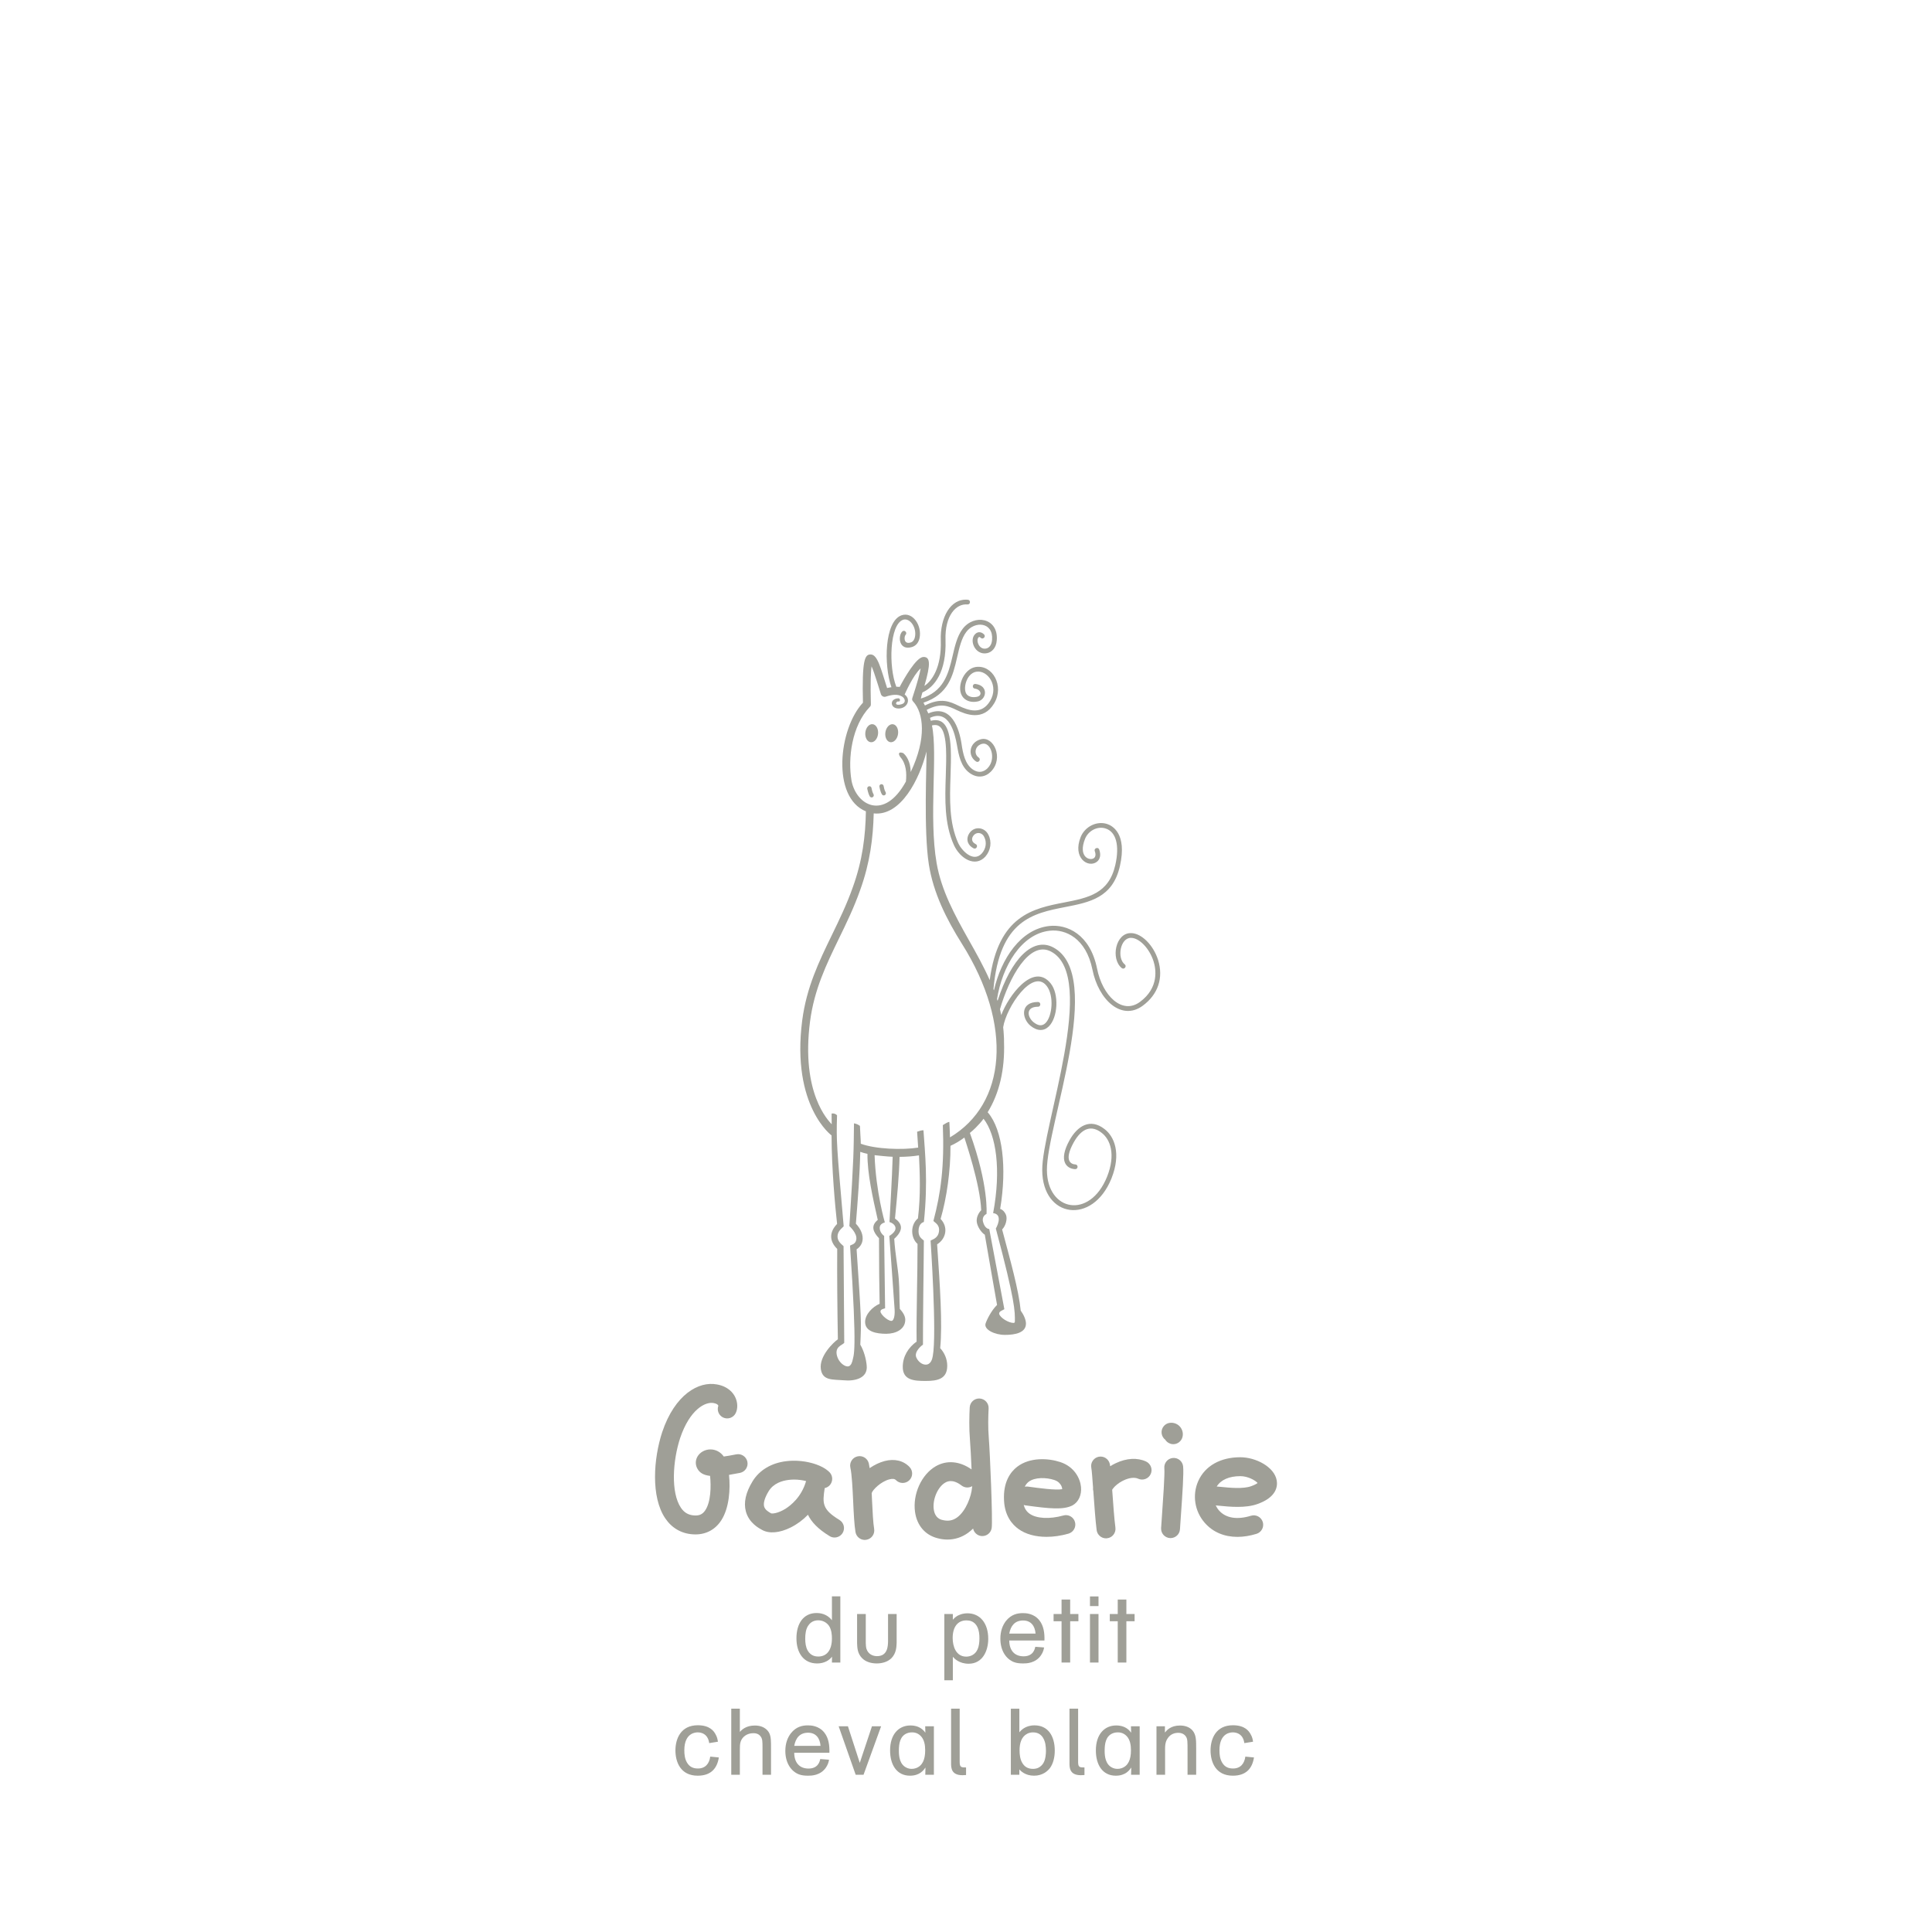<?xml version="1.0" encoding="UTF-8" standalone="no"?><!DOCTYPE svg PUBLIC "-//W3C//DTD SVG 1.1//EN" "http://www.w3.org/Graphics/SVG/1.1/DTD/svg11.dtd"><svg width="100%" height="100%" viewBox="0 0 150 150" version="1.1" xmlns="http://www.w3.org/2000/svg" xmlns:xlink="http://www.w3.org/1999/xlink" xml:space="preserve" xmlns:serif="http://www.serif.com/" style="fill-rule:evenodd;clip-rule:evenodd;stroke-linejoin:round;stroke-miterlimit:2;"><rect id="logo_garderie" x="0" y="0" width="150" height="150" style="fill:none;"/><g><path d="M57.455,114.354c0.396,-0.081 0.653,-0.467 0.571,-0.865c-0.081,-0.394 -0.468,-0.654 -0.865,-0.573c-0.394,0.079 -0.712,0.134 -0.968,0.168c-0.238,-0.339 -0.601,-0.541 -1.001,-0.551c-0.43,-0.013 -0.841,0.208 -1.042,0.557c-0.17,0.298 -0.17,0.647 -0.001,0.944c0.175,0.314 0.479,0.498 0.981,0.553c0.084,0.79 0.071,2.042 -0.392,2.699c-0.205,0.291 -0.457,0.402 -0.851,0.372c-0.443,-0.031 -0.769,-0.221 -1.023,-0.6c-0.801,-1.19 -0.627,-3.676 -0.057,-5.409c0.745,-2.214 1.952,-2.838 2.594,-2.717c0.238,0.042 0.355,0.131 0.371,0.21c-0.125,0.344 0.024,0.737 0.361,0.908c0.365,0.178 0.805,0.03 0.985,-0.332c0.179,-0.357 0.162,-0.851 -0.045,-1.263c-0.147,-0.295 -0.526,-0.809 -1.405,-0.966c-1.408,-0.272 -3.27,0.764 -4.254,3.698c-0.674,2.054 -0.891,5.025 0.233,6.692c0.507,0.753 1.248,1.185 2.135,1.245c0.072,0.005 0.144,0.008 0.213,0.008c0.841,0 1.546,-0.383 2.005,-1.094c0.624,-0.964 0.715,-2.445 0.6,-3.528c0.259,-0.043 0.543,-0.094 0.855,-0.156" style="fill:#9f9f97;fill-rule:nonzero;"/><path d="M59.875,117.498c-0.234,-0.126 -0.481,-0.286 -0.549,-0.535c-0.073,-0.271 0.051,-0.692 0.353,-1.186c0.373,-0.615 1.045,-0.815 1.544,-0.876c0.143,-0.019 0.287,-0.028 0.426,-0.028c0.341,0 0.662,0.049 0.935,0.117c-0.36,1.254 -1.213,1.906 -1.598,2.149c-0.586,0.363 -1.023,0.388 -1.111,0.359m2.854,0.107c0.263,0.551 0.769,1.103 1.683,1.659c0.118,0.075 0.251,0.108 0.381,0.108c0.247,0 0.489,-0.125 0.628,-0.353c0.21,-0.345 0.101,-0.798 -0.245,-1.01c-1.355,-0.822 -1.326,-1.294 -1.146,-2.475c0.136,-0.028 0.263,-0.095 0.368,-0.198c0.285,-0.288 0.285,-0.754 -0,-1.039c-0.642,-0.641 -2.083,-1.007 -3.35,-0.852c-1.164,0.139 -2.094,0.697 -2.623,1.569c-0.528,0.866 -0.701,1.648 -0.516,2.334c0.241,0.893 1.015,1.305 1.264,1.438c0.552,0.306 1.366,0.233 2.225,-0.198c0.499,-0.251 0.946,-0.583 1.331,-0.983" style="fill:#9f9f97;fill-rule:nonzero;"/><path d="M75.466,115.511c-0.048,0.633 -0.456,1.802 -1.17,2.313c-0.34,0.241 -0.698,0.298 -1.139,0.184c-0.141,-0.034 -0.566,-0.145 -0.66,-0.824c-0.106,-0.766 0.307,-1.734 0.882,-2.069c0.07,-0.041 0.215,-0.125 0.435,-0.125c0.212,-0 0.493,0.078 0.846,0.348c0.246,0.187 0.573,0.195 0.823,0.047l0,0.015c-0.008,0.036 -0.015,0.072 -0.017,0.111m1.29,-6.161c0.021,-0.404 -0.292,-0.747 -0.698,-0.771c-0.405,-0.02 -0.748,0.291 -0.769,0.695c-0.033,0.651 -0.058,1.616 0.018,2.51c0.04,0.495 0.086,1.356 0.126,2.302c-0.921,-0.651 -1.932,-0.741 -2.793,-0.239c-1.101,0.641 -1.789,2.163 -1.597,3.54c0.146,1.048 0.785,1.795 1.747,2.04c0.26,0.071 0.519,0.104 0.771,0.104c0.568,0 1.107,-0.171 1.585,-0.512c0.147,-0.105 0.28,-0.22 0.405,-0.342c0.063,0.29 0.296,0.526 0.607,0.576c0.036,0.001 0.074,0.006 0.113,0.006c0.356,-0 0.667,-0.259 0.723,-0.622c0.09,-0.593 -0.133,-5.843 -0.223,-6.973c-0.07,-0.815 -0.047,-1.708 -0.015,-2.314" style="fill:#9f9f97;fill-rule:nonzero;"/><path d="M70.594,114.932c0.293,-0.283 0.301,-0.744 0.02,-1.037c-0.478,-0.497 -1.166,-0.66 -1.939,-0.458c-0.395,0.105 -0.796,0.3 -1.155,0.548c-0.02,-0.127 -0.041,-0.25 -0.064,-0.357c-0.087,-0.394 -0.48,-0.646 -0.876,-0.556c-0.395,0.086 -0.645,0.477 -0.558,0.875c0.121,0.538 0.171,1.645 0.218,2.62c0.042,0.931 0.085,1.811 0.18,2.379c0.061,0.36 0.372,0.614 0.723,0.614c0.041,-0 0.083,-0.005 0.124,-0.013c0.399,-0.066 0.668,-0.443 0.602,-0.844c-0.082,-0.482 -0.123,-1.358 -0.164,-2.204c-0.007,-0.191 -0.017,-0.381 -0.027,-0.574c0.066,-0.252 0.706,-0.893 1.369,-1.068c0.242,-0.064 0.414,-0.045 0.508,0.054c0.283,0.294 0.748,0.3 1.039,0.021" style="fill:#9f9f97;fill-rule:nonzero;"/><path d="M79.866,115.045c0.476,-0.363 1.361,-0.346 1.99,-0.139c0.319,0.105 0.471,0.304 0.543,0.45c0.052,0.106 0.068,0.199 0.071,0.262c-0.481,0.101 -1.845,-0.087 -2.605,-0.192l-0.058,-0.008c-0.034,-0.001 -0.068,-0.005 -0.102,-0.005c-0.048,0 -0.094,0.005 -0.139,0.013c0.072,-0.157 0.174,-0.283 0.3,-0.381m-0.2,1.838c1.767,0.243 2.889,0.363 3.599,-0.003c0.468,-0.255 0.721,-0.803 0.664,-1.427c-0.062,-0.672 -0.521,-1.582 -1.614,-1.94c-0.924,-0.304 -2.354,-0.39 -3.341,0.366c-0.509,0.392 -1.1,1.163 -1.022,2.62c0.059,1.205 0.64,1.866 1.121,2.211c0.559,0.406 1.322,0.61 2.181,0.61c0.538,-0 1.114,-0.081 1.698,-0.247c0.391,-0.112 0.62,-0.518 0.508,-0.907c-0.11,-0.389 -0.515,-0.616 -0.905,-0.503c-1.06,0.297 -2.091,0.243 -2.625,-0.144c-0.225,-0.162 -0.372,-0.381 -0.449,-0.673c0.04,0.012 0.082,0.021 0.127,0.03l0.058,0.007Z" style="fill:#9f9f97;fill-rule:nonzero;"/><path d="M94.465,115.413c0.323,-0.521 0.966,-0.805 1.835,-0.805c0.593,0 1.169,0.332 1.339,0.532c-0.069,0.054 -0.214,0.146 -0.5,0.247c-0.619,0.227 -1.673,0.124 -2.374,0.052l-0.247,-0.022c-0.017,-0.004 -0.035,-0.004 -0.053,-0.004m3.174,1.355c1.476,-0.526 1.564,-1.373 1.485,-1.828c-0.184,-1.061 -1.636,-1.8 -2.824,-1.8c-1.547,0 -2.736,0.67 -3.262,1.836c-0.488,1.08 -0.291,2.365 0.508,3.266c0.625,0.712 1.508,1.081 2.529,1.081c0.467,-0 0.965,-0.079 1.479,-0.236c0.389,-0.12 0.606,-0.531 0.489,-0.917c-0.12,-0.387 -0.53,-0.608 -0.918,-0.488c-1.076,0.331 -1.957,0.187 -2.479,-0.409c-0.105,-0.118 -0.19,-0.251 -0.255,-0.393l0.228,0.021c0.833,0.084 2.092,0.209 3.02,-0.133" style="fill:#9f9f97;fill-rule:nonzero;"/><path d="M88.979,113.471c-0.677,-0.313 -1.516,-0.267 -2.355,0.132c-0.15,0.069 -0.293,0.151 -0.43,0.236c-0.008,-0.065 -0.018,-0.123 -0.027,-0.167c-0.081,-0.394 -0.47,-0.651 -0.867,-0.57c-0.396,0.083 -0.652,0.47 -0.57,0.869c0.034,0.167 0.087,0.834 0.134,1.519c-0.011,0.102 -0.004,0.197 0.022,0.292c0.003,0.037 0.006,0.074 0.008,0.107c0.074,1.029 0.157,2.192 0.249,2.908c0.049,0.369 0.364,0.64 0.729,0.64c0.031,0 0.062,-0.001 0.096,-0.009c0.401,-0.049 0.684,-0.421 0.633,-0.821c-0.091,-0.676 -0.171,-1.816 -0.243,-2.823c-0.001,-0.041 -0.007,-0.078 -0.009,-0.119c0.123,-0.21 0.445,-0.522 0.899,-0.734c0.429,-0.203 0.847,-0.249 1.116,-0.125c0.369,0.169 0.805,0.008 0.975,-0.36c0.17,-0.366 0.008,-0.802 -0.36,-0.975" style="fill:#9f9f97;fill-rule:nonzero;"/><path d="M90.845,119.417l0.037,-0c0.388,-0 0.713,-0.304 0.731,-0.697c0.011,-0.182 0.036,-0.542 0.068,-0.994c0.129,-1.82 0.232,-3.372 0.176,-3.876c-0.043,-0.404 -0.405,-0.695 -0.807,-0.652c-0.404,0.043 -0.694,0.405 -0.651,0.808c0.045,0.417 -0.108,2.579 -0.181,3.617c-0.033,0.465 -0.06,0.836 -0.07,1.024c-0.019,0.406 0.293,0.749 0.697,0.77" style="fill:#9f9f97;fill-rule:nonzero;"/><path d="M90.766,112.045c0.103,0.056 0.216,0.081 0.327,0.081c0.269,-0 0.527,-0.149 0.658,-0.407c0.137,-0.277 0.106,-0.614 -0.08,-0.879c-0.19,-0.271 -0.514,-0.412 -0.846,-0.371c-0.401,0.049 -0.687,0.418 -0.636,0.82c0.026,0.202 0.132,0.375 0.282,0.491c0.069,0.109 0.169,0.206 0.295,0.265" style="fill:#9f9f97;fill-rule:nonzero;"/><path d="M63.53,128.612c-0.153,-0 -0.566,-0.016 -0.822,-0.466c-0.146,-0.254 -0.19,-0.588 -0.19,-0.92c0,-0.329 0.037,-0.714 0.22,-0.996c0.116,-0.182 0.349,-0.43 0.785,-0.43c0.363,0 0.667,0.175 0.849,0.442c0.189,0.299 0.219,0.683 0.219,0.959c0,0.895 -0.386,1.411 -1.061,1.411m1.714,0.466l0,-5.138l-0.653,-0l0,1.86c-0.24,-0.32 -0.64,-0.566 -1.185,-0.566c-1.033,0 -1.57,0.821 -1.57,1.964c0,1.144 0.567,1.952 1.606,1.952c0.583,-0 0.967,-0.268 1.156,-0.529l-0.007,0.457l0.653,0Z" style="fill:#9f9f97;fill-rule:nonzero;"/><path d="M66.544,125.312l-0,2.261c0.014,0.348 0.021,0.79 0.384,1.162c0.282,0.292 0.714,0.414 1.14,0.414c0.422,0 0.859,-0.122 1.149,-0.414c0.362,-0.378 0.384,-0.833 0.399,-1.184l0,-2.239l-0.668,-0l-0,2.115c-0.007,0.377 -0.03,1.156 -0.857,1.156c-0.305,0 -0.683,-0.138 -0.822,-0.576c-0.036,-0.135 -0.043,-0.29 -0.05,-0.441l0,-2.254l-0.675,-0Z" style="fill:#9f9f97;fill-rule:nonzero;"/><path d="M75.483,128.508c-0.145,0.075 -0.305,0.112 -0.464,0.112c-0.8,0 -1.054,-0.8 -1.054,-1.446c-0,-0.85 0.384,-1.368 1.068,-1.368c0.568,0 0.88,0.356 0.975,0.926c0.028,0.159 0.035,0.311 0.035,0.469c-0,0.691 -0.181,1.107 -0.56,1.307m-0.37,-3.252c-0.275,-0 -0.478,0.064 -0.603,0.116c-0.305,0.115 -0.443,0.283 -0.531,0.384l-0,-0.444l-0.661,-0l-0,5.145l0.661,0l-0,-1.824c0.116,0.133 0.488,0.538 1.229,0.538c1.082,-0 1.519,-1.004 1.519,-1.932c-0,-1.228 -0.647,-1.983 -1.614,-1.983" style="fill:#9f9f97;fill-rule:nonzero;"/><path d="M79.434,125.814c0.61,-0 0.924,0.429 0.966,1.018l-2.041,-0c0.109,-0.597 0.43,-1.018 1.075,-1.018m-0,3.335c0.24,0 0.961,0 1.396,-0.645c0.167,-0.249 0.21,-0.459 0.233,-0.596l-0.684,-0.052c-0.037,0.183 -0.16,0.74 -0.908,0.74c-0.742,0 -1.112,-0.507 -1.112,-1.229l2.732,-0c0.016,-0.557 -0.051,-1.132 -0.392,-1.561c-0.436,-0.551 -1.069,-0.564 -1.279,-0.564c-0.416,0 -0.909,0.094 -1.324,0.616c-0.238,0.314 -0.428,0.757 -0.428,1.368c0,0.941 0.451,1.588 1.061,1.822c0.219,0.081 0.458,0.101 0.705,0.101" style="fill:#9f9f97;fill-rule:nonzero;"/><path d="M83.087,129.078l-0,-3.205l0.64,0l0,-0.561l-0.64,-0l-0,-1.124l-0.668,-0l0,1.124l-0.619,-0l0,0.561l0.619,0l0,3.205l0.668,0Z" style="fill:#9f9f97;fill-rule:nonzero;"/><rect x="84.625" y="125.312" width="0.663" height="3.767" style="fill:#9f9f97;"/><rect x="84.625" y="123.947" width="0.663" height="0.749" style="fill:#9f9f97;"/><path d="M86.781,124.188l0,1.124l-0.617,-0l-0,0.561l0.617,-0l0,3.206l0.67,-0l0,-3.206l0.639,-0l0,-0.561l-0.639,-0l0,-1.124l-0.67,0Z" style="fill:#9f9f97;fill-rule:nonzero;"/><path d="M54.183,137.306c-0.364,0 -0.647,-0.125 -0.844,-0.458c-0.172,-0.291 -0.208,-0.626 -0.208,-0.96c-0,-1.387 0.921,-1.387 1.038,-1.387c0.298,-0 0.575,0.121 0.733,0.371c0.11,0.167 0.139,0.333 0.16,0.463l0.677,-0.109c-0.03,-0.175 -0.051,-0.363 -0.211,-0.624c-0.101,-0.168 -0.393,-0.654 -1.353,-0.654c-1.328,-0 -1.735,1.061 -1.735,1.952c-0,0.895 0.391,1.964 1.729,1.964c1.045,0 1.51,-0.581 1.642,-1.416l-0.668,-0.066c-0.073,0.539 -0.372,0.924 -0.96,0.924" style="fill:#9f9f97;fill-rule:nonzero;"/><path d="M58.606,133.969c-0.704,0 -1.032,0.348 -1.164,0.495l0,-1.802l-0.667,-0l-0,5.13l0.667,-0l0,-1.913c0,-0.269 0,-0.486 0.068,-0.674c0.122,-0.351 0.479,-0.64 0.972,-0.64c0.103,0 0.4,0 0.581,0.262c0.138,0.194 0.138,0.391 0.138,0.908l0,2.057l0.661,-0l0,-2.022c0,-0.587 0,-0.907 -0.121,-1.177c-0.044,-0.11 -0.307,-0.624 -1.135,-0.624" style="fill:#9f9f97;fill-rule:nonzero;"/><path d="M61.664,135.546c0.109,-0.596 0.428,-1.019 1.075,-1.019c0.611,-0 0.923,0.43 0.966,1.019l-2.041,-0Zm2.34,-1.025c-0.437,-0.552 -1.069,-0.564 -1.281,-0.564c-0.414,-0 -0.908,0.092 -1.32,0.616c-0.241,0.313 -0.43,0.755 -0.43,1.368c-0,0.939 0.451,1.589 1.061,1.822c0.218,0.081 0.456,0.101 0.705,0.101c0.24,0 0.961,0 1.396,-0.646c0.166,-0.248 0.209,-0.461 0.231,-0.594l-0.683,-0.053c-0.037,0.184 -0.159,0.739 -0.909,0.739c-0.74,0 -1.11,-0.507 -1.11,-1.226l2.731,0c0.015,-0.56 -0.051,-1.134 -0.391,-1.563" style="fill:#9f9f97;fill-rule:nonzero;"/><path d="M66.753,136.868l-0.921,-2.841l-0.72,-0l1.323,3.765l0.61,-0l1.365,-3.765l-0.711,-0l-0.946,2.841Z" style="fill:#9f9f97;fill-rule:nonzero;"/><path d="M71.099,137.283c-0.104,0.035 -0.204,0.051 -0.315,0.051c-0.152,0 -0.274,-0.034 -0.376,-0.079c-0.569,-0.249 -0.62,-0.91 -0.62,-1.33c0,-0.567 0.095,-1.115 0.598,-1.34c0.158,-0.071 0.318,-0.084 0.421,-0.084c0.102,-0 0.414,-0 0.689,0.29c0.262,0.276 0.335,0.684 0.335,1.105c0,0.727 -0.218,1.212 -0.732,1.387m0.747,-2.756c-0.044,-0.055 -0.088,-0.118 -0.139,-0.166c-0.275,-0.29 -0.645,-0.397 -1.024,-0.397c-0.901,-0 -1.577,0.679 -1.577,1.936c0,1.128 0.525,1.964 1.547,1.964c0.758,0 1.061,-0.433 1.2,-0.632l-0.014,0.56l0.668,-0l0,-3.765l-0.676,-0l0.015,0.5Z" style="fill:#9f9f97;fill-rule:nonzero;"/><path d="M74.51,136.839l-0,-4.177l-0.668,-0l-0,4.19c-0.007,0.416 0.02,0.975 0.887,0.975c0.095,0 0.188,-0.008 0.276,-0.014l-0,-0.589c-0.351,-0 -0.487,-0 -0.495,-0.385" style="fill:#9f9f97;fill-rule:nonzero;"/><path d="M81.003,136.892c-0.087,0.145 -0.217,0.267 -0.37,0.348c-0.131,0.067 -0.284,0.094 -0.436,0.094c-0.409,0 -0.662,-0.181 -0.83,-0.466c-0.173,-0.297 -0.208,-0.653 -0.208,-0.98c-0,-0.547 0.144,-1.046 0.588,-1.279c0.137,-0.073 0.297,-0.108 0.464,-0.108c0.77,-0 0.916,0.734 0.952,0.913c0.03,0.176 0.044,0.35 0.044,0.516c-0,0.203 -0.021,0.668 -0.204,0.962m-0.682,-2.936c-0.728,0 -1.061,0.401 -1.179,0.536l0,-1.83l-0.661,-0l0,5.13l0.661,-0l0,-0.415c0.096,0.108 0.445,0.487 1.142,0.487c0.682,0 1.067,-0.379 1.23,-0.588c0.246,-0.334 0.377,-0.814 0.377,-1.359c-0,-1.134 -0.524,-1.961 -1.57,-1.961" style="fill:#9f9f97;fill-rule:nonzero;"/><path d="M83.705,136.839l-0,-4.177l-0.67,-0l-0,4.19c-0.007,0.416 0.022,0.975 0.887,0.975c0.095,0 0.188,-0.008 0.276,-0.014l-0,-0.589c-0.349,-0 -0.486,-0 -0.493,-0.385" style="fill:#9f9f97;fill-rule:nonzero;"/><path d="M87.076,137.283c-0.102,0.035 -0.205,0.051 -0.314,0.051c-0.153,0 -0.274,-0.034 -0.377,-0.079c-0.568,-0.249 -0.62,-0.91 -0.62,-1.33c0,-0.567 0.095,-1.115 0.598,-1.34c0.158,-0.071 0.32,-0.084 0.42,-0.084c0.103,-0 0.416,-0 0.692,0.29c0.261,0.276 0.332,0.684 0.332,1.105c0,0.727 -0.217,1.212 -0.731,1.387m0.747,-2.756c-0.044,-0.055 -0.087,-0.118 -0.139,-0.166c-0.274,-0.29 -0.646,-0.397 -1.024,-0.397c-0.901,-0 -1.577,0.679 -1.577,1.936c0,1.128 0.523,1.964 1.547,1.964c0.759,0 1.062,-0.433 1.202,-0.632l-0.016,0.56l0.668,-0l0,-3.765l-0.677,-0l0.016,0.5Z" style="fill:#9f9f97;fill-rule:nonzero;"/><path d="M91.613,133.969c-0.712,0 -1.017,0.359 -1.169,0.545l-0,-0.487l-0.655,-0l0,3.765l0.669,-0l-0,-1.717c-0.007,-0.47 -0.014,-0.799 0.198,-1.11c0.238,-0.363 0.587,-0.429 0.826,-0.429c0.249,-0 0.473,0.094 0.605,0.306c0.114,0.188 0.114,0.369 0.114,1.116l-0,1.834l0.67,-0l-0,-2.043c-0,-0.64 -0,-1.053 -0.277,-1.388c-0.238,-0.283 -0.604,-0.392 -0.981,-0.392" style="fill:#9f9f97;fill-rule:nonzero;"/><path d="M95.73,137.306c-0.361,0 -0.646,-0.125 -0.842,-0.458c-0.174,-0.291 -0.21,-0.626 -0.21,-0.96c0,-1.387 0.921,-1.387 1.04,-1.387c0.296,-0 0.573,0.121 0.733,0.371c0.108,0.167 0.137,0.333 0.16,0.463l0.676,-0.109c-0.029,-0.175 -0.051,-0.363 -0.212,-0.624c-0.102,-0.168 -0.393,-0.654 -1.35,-0.654c-1.331,-0 -1.738,1.061 -1.738,1.952c-0,0.895 0.393,1.964 1.731,1.964c1.044,0 1.511,-0.581 1.641,-1.416l-0.67,-0.066c-0.072,0.539 -0.37,0.924 -0.959,0.924" style="fill:#9f9f97;fill-rule:nonzero;"/><path d="M62.892,79.304c0.327,-2.489 1.26,-4.41 2.247,-6.445c0.575,-1.181 1.169,-2.401 1.646,-3.762c0.762,-2.104 1.003,-4.038 1.05,-5.945c2.112,0.231 3.566,-2.683 4.097,-4.803c0.022,1.028 -0.229,6.117 0.182,8.756c0.35,2.243 1.389,4.294 2.57,6.171c3.998,6.351 3.425,12.434 -0.928,15.029c-0.012,-0.321 -0.026,-0.897 -0.049,-1.201c-0.146,0.013 -0.341,0.15 -0.506,0.249c0.128,3.206 -0.158,5.285 -0.731,7.44c0.128,0.149 0.505,0.298 0.432,0.817c-0.073,0.544 -0.519,0.617 -0.652,0.711c0,-0 0.494,7.227 0.172,8.958c-0.039,0.249 -0.157,0.671 -0.55,0.671c-0.304,-0 -0.589,-0.25 -0.722,-0.539c-0.231,-0.494 0.509,-1.018 0.509,-1.018c-0,-0 0.002,-2.559 0.027,-4.074c0.022,-1.281 0.042,-4 0.042,-4c-0.118,-0.127 -0.411,-0.245 -0.413,-0.719c-0.005,-0.599 0.332,-0.697 0.415,-0.73c0.335,-3.162 0.083,-5.382 -0.032,-7.117c-0.172,0.001 -0.321,0.055 -0.494,0.114c0.021,0.301 0.065,0.905 0.083,1.232c-1.214,0.194 -3.32,0.122 -4.455,-0.301c0.004,-0.251 -0.066,-1.147 -0.066,-1.386c-0.127,-0.095 -0.288,-0.17 -0.463,-0.197c-0.028,2.17 -0.001,2.445 -0.357,7.978c0.016,0.024 0.618,0.549 0.537,1.044c-0.062,0.372 -0.351,0.385 -0.486,0.471c0.583,8.627 0.277,8.455 0.178,8.98c-0.076,0.266 -0.198,0.401 -0.367,0.401c-0.282,0 -0.703,-0.357 -0.823,-0.82c-0.191,-0.719 0.392,-0.813 0.562,-1.012l-0.053,-7.506c-0.102,-0.112 -0.462,-0.335 -0.469,-0.736c-0.008,-0.432 0.364,-0.669 0.479,-0.804c-0.548,-6.314 -0.577,-6.585 -0.516,-8.614c-0.105,-0.133 -0.276,-0.169 -0.422,-0.142c-0.01,0.184 0.012,0.649 0.008,0.834c-0.243,-0.274 -2.403,-2.385 -1.682,-7.985m3.221,-18.69c-0.298,-1.735 0.019,-4.263 1.417,-5.729c0.079,-0.074 0.086,-0.146 0.084,-0.22c-0.042,-1.682 0,-2.514 0.052,-2.931c0.218,0.449 0.663,1.988 0.731,2.169c0.058,0.156 0.23,0.237 0.38,0.182c0.461,-0.151 0.91,-0.213 1.253,-0.012c0.266,0.159 0.321,0.501 -0.019,0.599c-0.659,0.187 -0.43,-0.266 -0.255,-0.209c0.153,0.045 0.163,-0.246 0,-0.246c-0.209,0 -0.391,0.086 -0.471,0.221c-0.132,0.224 0.024,0.571 0.481,0.571c0.661,0 0.996,-0.7 0.472,-1.088c0,0 0.648,-1.502 1.242,-2.025c-0.063,0.363 -0.227,1.036 -0.64,2.278c-0.047,0.143 -0.018,0.214 0.065,0.299c0.804,0.887 1.055,2.832 -0.197,5.468c-0.012,-0.842 -0.373,-1.313 -0.591,-1.476c-0.383,-0.133 -0.383,0.086 -0.205,0.326c0.444,0.506 0.496,1.242 0.423,1.888c-1.685,3.074 -3.852,1.853 -4.222,-0.065m10.995,33.572c0.651,0.081 0.449,0.775 0.209,1.2c1.515,5.684 1.49,6.427 1.478,7.226c-0.015,0.042 0.01,0.082 -0.099,0.1c-0.4,0 -1.05,-0.408 -1.119,-0.703c-0.045,-0.199 0.317,-0.295 0.402,-0.363l-1.172,-6.223c0,0 -0.343,0 -0.483,-0.562c-0.116,-0.455 0.27,-0.61 0.27,-0.61c0,-0 0.188,-2.193 -1.291,-6.291c0.159,-0.135 0.302,-0.249 0.447,-0.4c0.235,-0.242 0.415,-0.427 0.614,-0.701c0.986,1.261 1.373,3.968 0.744,7.327m-7.582,1.138c0.043,0.34 -0.479,0.633 -0.479,0.633c-0,-0 0.372,4.998 0.412,5.708c0.034,0.588 -0.097,0.791 -0.154,0.85c-0.191,0.202 -0.959,-0.441 -0.944,-0.702c0.012,-0.183 0.305,-0.206 0.359,-0.238l-0.074,-5.618c-0,-0 -0.353,-0.23 -0.345,-0.643c0.006,-0.32 0.399,-0.404 0.399,-0.404c-0,0 -0.697,-2.371 -0.796,-5.223c0.096,0.016 1.023,0.114 1.404,0.125c-0.035,1.458 -0.249,5.067 -0.249,5.067c-0,0 0.428,0.113 0.467,0.445m-4.963,-7.173c0.006,2.605 0.279,5.504 0.43,6.875c-0.311,0.32 -0.465,0.657 -0.46,0.996c0.007,0.329 0.164,0.648 0.469,0.943c-0.012,2.149 0.006,4.507 0.051,7.018c-0.317,0.215 -1.483,1.312 -1.319,2.335c0.141,0.88 0.898,0.777 1.76,0.846c0.846,0.088 1.903,-0.141 1.797,-1.144c-0.044,-0.498 -0.212,-1.139 -0.496,-1.621c0.085,-1.877 0.085,-1.867 -0.288,-7.402c0.251,-0.163 0.411,-0.4 0.459,-0.679c0.068,-0.419 -0.119,-0.891 -0.514,-1.313c0.149,-1.854 0.301,-3.794 0.34,-5.576c0.229,0.077 0.311,0.101 0.558,0.156c-0.014,1.505 0.404,3.381 0.801,5.128c-0.568,0.457 -0.359,0.951 0.096,1.423c0.002,1.999 0.018,3.854 0.049,5.089c-0.57,0.245 -1.128,0.831 -1.128,1.415c0,0.755 0.88,0.915 1.637,0.915c0.758,0 1.481,-0.353 1.481,-1.093c-0,-0.314 -0.218,-0.613 -0.424,-0.84c-0.041,-0.716 -0.015,-1.457 -0.082,-2.33c-0.073,-0.919 -0.28,-1.951 -0.351,-3.111c0.33,-0.295 0.545,-0.62 0.521,-0.913c-0.019,-0.249 -0.191,-0.472 -0.463,-0.663c0.166,-1.684 0.323,-3.362 0.355,-4.786c0.545,-0.005 1.009,-0.038 1.509,-0.116c0.066,1.43 0.139,3.053 -0.08,4.89c-0.283,0.232 -0.449,0.6 -0.447,1.011c0.001,0.391 0.159,0.753 0.414,0.975c0,1.211 -0.021,2.494 -0.043,3.734c-0.022,1.458 -0.044,2.841 -0.029,3.848c-0.64,0.458 -1.075,1.143 -1.075,1.964c0,1.039 0.882,1.092 1.781,1.092c0.897,-0 1.672,-0.14 1.672,-1.178c-0,-0.526 -0.216,-1.013 -0.547,-1.368c0.185,-1.878 -0.017,-4.835 -0.23,-7.945l-0.007,-0.117c0.345,-0.213 0.575,-0.551 0.629,-0.932c0.052,-0.374 -0.077,-0.739 -0.359,-1.039c0.471,-1.621 0.777,-3.754 0.766,-5.676c0.42,-0.195 0.714,-0.376 1.08,-0.643c0.073,0.25 1.226,3.61 1.306,5.644c-0.215,0.211 -0.393,0.574 -0.343,0.925c0.057,0.375 0.361,0.814 0.621,0.975c0.357,2.08 0.952,5.452 0.952,5.452c-0.434,0.423 -0.779,1.109 -0.893,1.447c-0.14,0.473 0.724,0.879 1.499,0.879c0.793,-0 1.638,-0.161 1.638,-0.879c-0,-0.291 -0.166,-0.67 -0.407,-1.007c-0.157,-1.598 -0.8,-3.883 -1.443,-6.298c0.293,-0.299 0.417,-0.836 0.3,-1.134c-0.067,-0.167 -0.223,-0.395 -0.452,-0.463c0.54,-3.232 0.179,-6.137 -0.934,-7.464c-0.013,-0.014 -0.026,-0.023 -0.038,-0.041c0.905,-1.463 1.343,-3.315 1.271,-5.437c0,-0.197 0,-0.384 -0.017,-0.56c-0.009,-0.2 -0.027,-0.403 -0.049,-0.602c0.237,-1.553 2.298,-4.629 3.385,-3.199c0.577,0.754 0.432,2.357 -0.102,2.876c-0.258,0.25 -0.565,0.222 -0.939,-0.081c-0.48,-0.407 -0.604,-1.19 0.36,-1.19c0.237,0 0.237,-0.369 0,-0.369c-1.386,-0 -1.281,1.26 -0.592,1.84c0.534,0.439 1.051,0.43 1.427,0.062c0.712,-0.689 0.816,-2.534 0.137,-3.36c-1.352,-1.648 -3.296,1.024 -3.824,2.475c-0.03,-0.152 -0.064,-0.304 -0.101,-0.451c0.701,-2.431 2.274,-5.366 3.959,-4.483c3.692,1.939 -0.713,13.656 -0.678,16.98c0.018,3.703 3.898,4.29 5.373,0.644c0.774,-1.942 0.229,-3.257 -0.533,-3.838c-1.127,-0.882 -2.116,-0.227 -2.722,0.867c-0.899,1.628 -0.215,2.216 0.436,2.243c0.243,0.011 0.257,-0.356 0.013,-0.366c-0.293,-0.013 -0.928,-0.249 -0.129,-1.7c0.647,-1.163 1.408,-1.357 2.177,-0.753c0.659,0.502 1.115,1.661 0.417,3.412c-1.354,3.339 -4.651,2.672 -4.668,-0.512c-0.034,-3.462 4.575,-15.154 0.485,-17.301c-1.562,-0.821 -3.254,0.856 -4.315,4.153c-0.013,-0.046 -0.028,-0.089 -0.044,-0.131c0.4,-2.528 1.868,-5.072 4.099,-5.315c1.215,-0.134 2.809,0.575 3.306,3.007c0.475,2.395 2.275,4.01 3.899,2.825c1.197,-0.874 1.634,-2.17 1.202,-3.557c-0.363,-1.152 -1.277,-2.069 -2.083,-2.088c-1.227,-0.045 -1.621,2.014 -0.734,2.718c0.184,0.143 0.414,-0.143 0.229,-0.288c-0.63,-0.5 -0.346,-2.085 0.496,-2.061c0.649,0.013 1.428,0.833 1.742,1.831c0.181,0.58 0.441,2.045 -1.07,3.15c-1.363,0.996 -2.897,-0.466 -3.321,-2.605c-0.547,-2.674 -2.338,-3.447 -3.704,-3.297c-2.227,0.243 -3.741,2.548 -4.3,4.995c-0.012,-0.032 -0.025,-0.062 -0.038,-0.096c0.483,-5.371 3.07,-5.882 5.576,-6.371c1.894,-0.37 3.686,-0.719 4.243,-3.184c0.581,-2.554 -0.623,-3.148 -1.006,-3.267c-0.794,-0.251 -1.708,0.202 -2.038,1.008c-0.659,1.639 0.578,2.427 1.242,1.94c0.271,-0.198 0.343,-0.559 0.193,-0.964c-0.081,-0.224 -0.426,-0.095 -0.344,0.124c0.093,0.251 0.069,0.445 -0.067,0.546c-0.322,0.235 -1.252,-0.092 -0.684,-1.508c0.26,-0.634 0.972,-0.993 1.588,-0.795c0.82,0.257 1.102,1.317 0.759,2.835c-0.508,2.232 -2.105,2.545 -3.956,2.908c-2.415,0.467 -5.131,1.003 -5.795,6.032c-0.477,-1.078 -1.055,-2.109 -1.628,-3.122c-1.109,-1.97 -2.125,-3.838 -2.496,-5.968c-0.623,-3.578 0.106,-8.483 -0.362,-10.684c0.578,-0.147 1.009,0.146 1.092,1.792c0.03,0.689 0.007,1.389 -0.018,2.135c-0.061,1.814 -0.122,3.689 0.635,5.368c0.485,1.051 1.648,1.748 2.436,0.891c0.425,-0.486 0.519,-1.156 0.238,-1.697c-0.295,-0.63 -1.221,-0.735 -1.569,0.045c-0.161,0.403 0.004,0.797 0.423,1.009c0.213,0.105 0.377,-0.223 0.162,-0.33c-0.317,-0.159 -0.308,-0.384 -0.249,-0.537c0.197,-0.435 0.719,-0.417 0.905,-0.025c0.216,0.419 0.145,0.916 -0.185,1.289c-0.671,0.735 -1.577,-0.253 -1.827,-0.797c-0.722,-1.601 -0.661,-3.43 -0.601,-5.203c0.024,-0.72 0.047,-1.461 0.018,-2.162c-0.095,-1.895 -0.683,-2.356 -1.546,-2.14c-0.02,-0.075 -0.044,-0.15 -0.066,-0.227c1.489,-0.706 1.936,1.225 2.09,2.095c0.147,0.829 0.3,1.688 0.992,2.19c0.608,0.434 1.232,0.315 1.655,-0.119c1.014,-1.051 0.203,-2.762 -0.784,-2.505c-0.906,0.237 -1.063,1.278 -0.372,1.73c0.199,0.131 0.402,-0.175 0.202,-0.31c-0.389,-0.251 -0.317,-0.914 0.263,-1.064c0.676,-0.176 1.127,1.168 0.426,1.891c-0.158,0.165 -0.587,0.499 -1.176,0.081c-0.57,-0.417 -0.734,-1.199 -0.845,-1.959c-0.168,-1.156 -0.783,-3.143 -2.579,-2.375c-0.041,-0.094 -0.082,-0.185 -0.13,-0.273c1.098,-0.576 1.675,-0.302 2.334,0.014c0.694,0.332 2.061,0.894 2.909,-0.525c0.803,-1.344 -0.124,-3.03 -1.449,-2.816c-0.965,0.157 -1.564,1.7 -0.943,2.382c0.252,0.272 0.649,0.383 1.084,0.295c0.712,-0.113 0.917,-1.232 -0.148,-1.364c-0.238,-0.029 -0.283,0.332 -0.046,0.363c0.491,0.063 0.618,0.564 0.129,0.641c-0.311,0.059 -0.584,-0.006 -0.748,-0.183c-0.344,-0.38 -0.054,-1.643 0.732,-1.771c0.878,-0.144 1.772,1.096 1.074,2.265c-0.656,1.101 -1.671,0.751 -2.434,0.385c-0.682,-0.331 -1.389,-0.665 -2.629,-0.027c-0.036,-0.076 -0.074,-0.149 -0.112,-0.22c1.938,-0.65 2.281,-2.081 2.61,-3.514c0.175,-0.761 0.339,-1.48 0.705,-1.966c0.642,-0.885 2.122,-0.797 2.01,0.601c-0.026,0.366 -0.198,0.62 -0.456,0.674c-0.579,0.127 -0.831,-0.69 -0.571,-0.884c0.015,-0.01 0.054,-0.038 0.147,0.054c0.166,0.167 0.426,-0.092 0.26,-0.262c-0.233,-0.233 -0.476,-0.196 -0.626,-0.086c-0.61,0.451 -0.096,1.744 0.866,1.538c0.332,-0.071 0.702,-0.374 0.745,-1.005c0.139,-1.753 -1.784,-2.073 -2.672,-0.849c-0.408,0.547 -0.59,1.338 -0.766,2.105c-0.325,1.414 -0.715,2.755 -2.455,3.275c-0.007,-0.01 0.076,-0.338 0.12,-0.476c0.952,-0.418 1.871,-1.612 1.794,-4.06c-0.065,-1.909 0.82,-2.849 1.701,-2.771c0.239,0.022 0.273,-0.342 0.034,-0.364c-1.367,-0.126 -2.16,1.4 -2.103,3.146c0.069,2.146 -0.711,3.171 -1.272,3.545c0.512,-1.744 0.441,-2.25 -0.066,-2.25c-0.572,0 -1.526,1.706 -1.854,2.328c-0.085,-0.011 -0.171,-0.014 -0.259,-0.014c-0.61,-1.534 -0.532,-4.829 0.525,-5.201c0.517,-0.178 1.078,0.596 0.918,1.347c-0.032,0.153 -0.116,0.35 -0.328,0.417c-0.57,0.175 -0.518,-0.476 -0.397,-0.593c0.166,-0.168 -0.092,-0.427 -0.26,-0.259c-0.35,0.353 -0.27,1.519 0.766,1.202c0.298,-0.094 0.503,-0.34 0.578,-0.69c0.206,-0.965 -0.523,-2.073 -1.397,-1.771c-1.324,0.46 -1.398,3.857 -0.785,5.584c-0.108,0.015 -0.22,0.034 -0.336,0.062c-0.5,-1.537 -0.736,-2.607 -1.284,-2.607c-0.454,-0 -0.671,0.437 -0.592,3.747c-1.885,2.003 -2.457,7.349 0.229,8.435c-0.035,1.921 -0.261,3.805 -1.019,5.901c-0.468,1.328 -1.054,2.532 -1.62,3.699c-1.011,2.082 -1.965,4.044 -2.306,6.634c-0.861,6.695 2.34,8.978 2.279,8.924" style="fill:#9f9f97;fill-rule:nonzero;"/><path d="M67.664,61.18c-0.016,-0.09 -0.095,-0.151 -0.19,-0.134c-0.09,0.009 -0.152,0.096 -0.141,0.187c0.006,0.013 0.061,0.366 0.199,0.601c0.033,0.051 0.087,0.078 0.145,0.078c0.028,-0 0.058,-0.006 0.083,-0.021c0.079,-0.049 0.104,-0.151 0.058,-0.229c-0.088,-0.147 -0.14,-0.396 -0.154,-0.482" style="fill:#9f9f97;fill-rule:nonzero;"/><path d="M68.616,61.756c0.03,-0 0.057,-0.01 0.085,-0.025c0.079,-0.044 0.104,-0.146 0.058,-0.227c-0.091,-0.145 -0.143,-0.393 -0.154,-0.477c-0.014,-0.092 -0.101,-0.154 -0.192,-0.141c-0.091,0.013 -0.153,0.1 -0.136,0.192c0.002,0.013 0.055,0.363 0.196,0.597c0.031,0.053 0.085,0.081 0.143,0.081" style="fill:#9f9f97;fill-rule:nonzero;"/><path d="M69.124,57.622c0.274,0.041 0.54,-0.238 0.598,-0.62c0.058,-0.385 -0.115,-0.729 -0.385,-0.772c-0.272,-0.038 -0.537,0.238 -0.595,0.624c-0.058,0.384 0.113,0.729 0.382,0.768" style="fill:#9f9f97;fill-rule:nonzero;"/><path d="M68.172,56.979c0.04,-0.387 -0.149,-0.724 -0.422,-0.753c-0.273,-0.027 -0.527,0.263 -0.566,0.65c-0.039,0.388 0.149,0.722 0.422,0.75c0.273,0.031 0.526,-0.26 0.566,-0.647" style="fill:#9f9f97;fill-rule:nonzero;"/></g></svg>